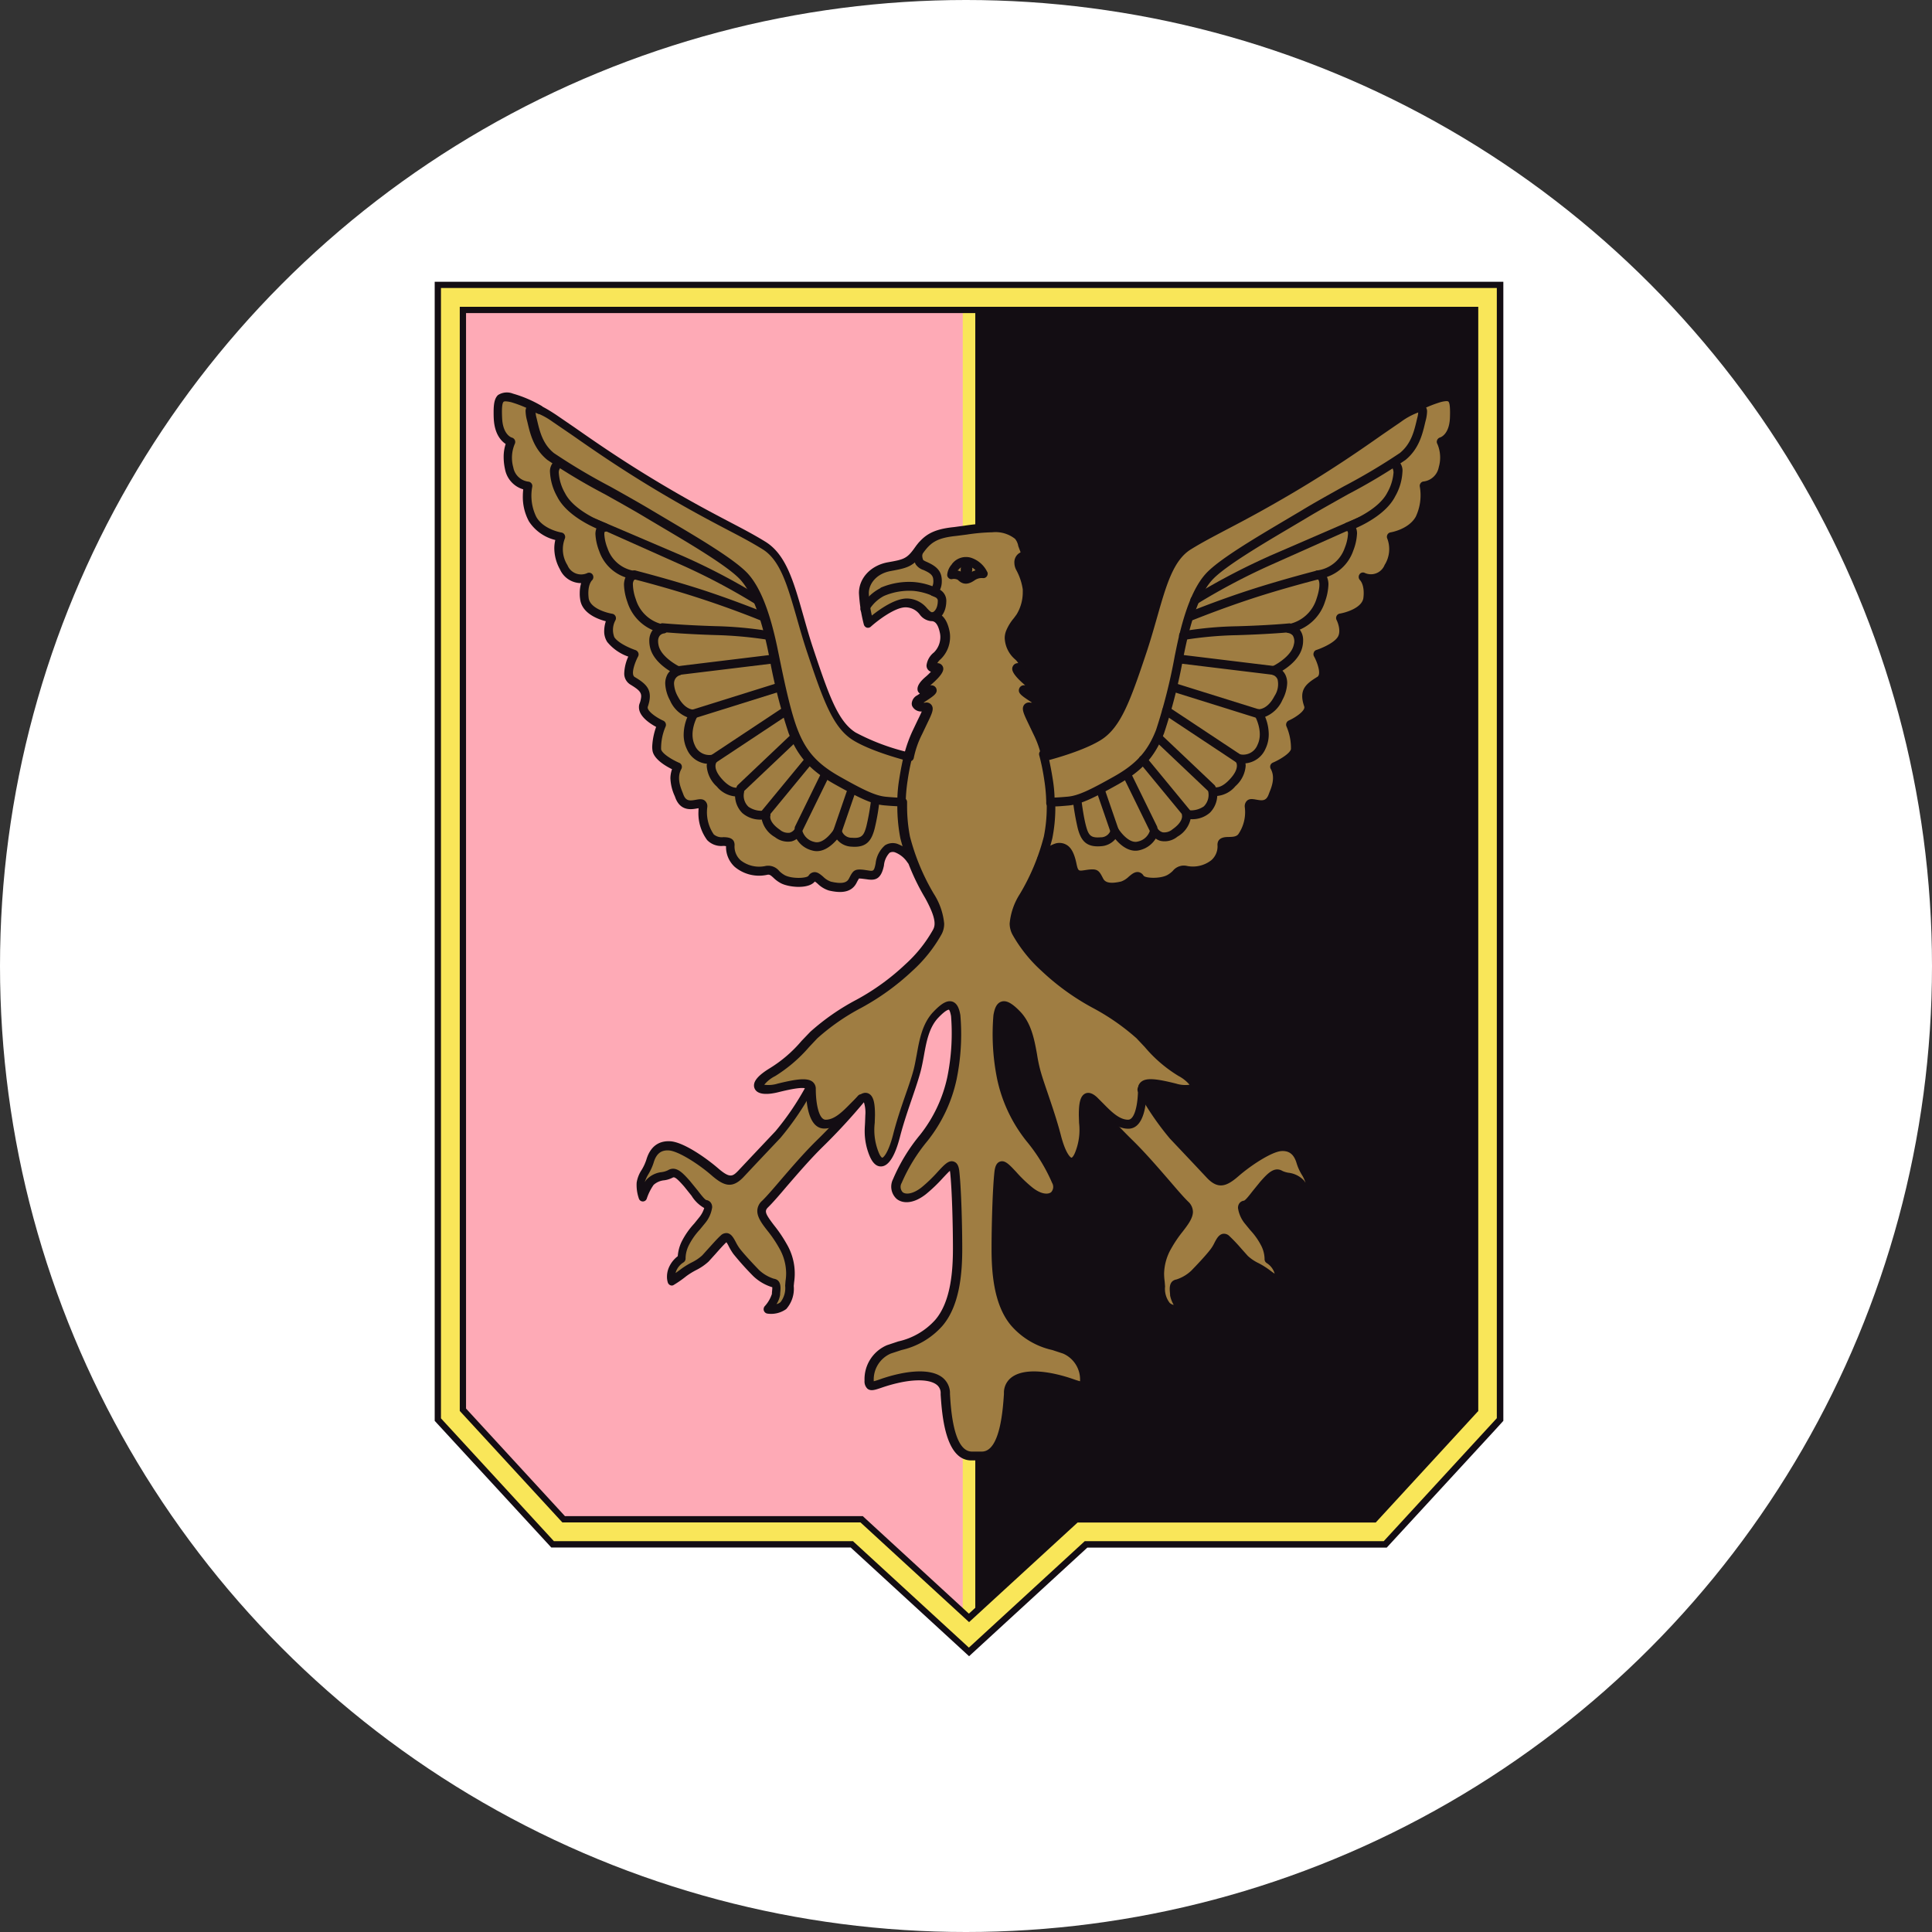 <svg xmlns="http://www.w3.org/2000/svg" xmlns:xlink="http://www.w3.org/1999/xlink" width="320" height="320" viewBox="0 0 320 320">
  <rect x="0" y="0" width="320" height="320" fill="#333333" stroke="none"/>
  <defs>
    <clipPath id="clip-path">
      <rect id="Rettangolo_25" data-name="Rettangolo 25" width="177" height="237" transform="translate(3531 475)" fill="#fabcbc" stroke="#707070" stroke-width="1" opacity="0.527"/>
    </clipPath>
  </defs>
  <g id="Raggruppa_28" data-name="Raggruppa 28" transform="translate(-3459 -433)">
    <circle id="Ellisse_1" data-name="Ellisse 1" cx="160" cy="160" r="160" transform="translate(3459 433)" fill="#fff"/>
    <g id="Gruppo_di_maschere_1" data-name="Gruppo di maschere 1" clip-path="url(#clip-path)">
      <g id="Livello_1" data-name="Livello 1" transform="translate(3531 479.667)">
        <g id="Raggruppa_32" data-name="Raggruppa 32">
          <path id="Tracciato_1" data-name="Tracciato 1" d="M88.5,4.672v216.64l17.775-16.321h49.358l16.695-18.149V4.672Z" fill="#130d13"/>
          <path id="Tracciato_2" data-name="Tracciato 2" d="M88.5,4.672v216.64L70.725,204.991H21.367L4.672,186.843V4.672Z" fill="#feaab6"/>
          <rect id="Rettangolo_26" data-name="Rettangolo 26" width="2.076" height="216.64" transform="translate(87.462 4.672)" fill="#f9e659"/>
          <path id="Tracciato_3" data-name="Tracciato 3" d="M172.328,4.672v182.17l-16.695,18.149H106.275L88.5,221.312,70.725,204.991H21.367L4.672,186.843V4.672H172.328M176.481.519H.519V188.462l1.1,1.184,16.695,18.149,1.225,1.35H69.106L85.7,224.385l2.8,2.575,2.8-2.575,16.591-15.241H157.46l1.225-1.35,16.695-18.149,1.1-1.184V.519h0Z" fill="#f9e659"/>
          <path id="Tracciato_4" data-name="Tracciato 4" d="M88.5,227.646l-19.6-18H19.311L0,188.67V0H177V188.67l-1.225,1.35-18.086,19.644H108.1l-19.6,18ZM19.768,208.6H69.292l.145.145,19.041,17.484L107.666,208.6H157.19l18.73-20.37V1.038H1.038V188.255l18.73,20.37ZM88.5,222,70.518,205.489H21.139L4.153,187.029V4.153H172.847v182.9l-.145.145-16.84,18.315H106.482L88.5,222.018ZM21.6,204.451H70.912l.145.145,17.422,16.01,17.588-16.134h49.317l16.4-17.837V5.191H5.191V186.635l16.4,17.837Z" fill="#130d13"/>
          <g id="Raggruppa_31" data-name="Raggruppa 31">
            <g id="Raggruppa_30" data-name="Raggruppa 30">
              <path id="Tracciato_5" data-name="Tracciato 5" d="M151.48,28.282c12.48-8.742,14.182-10.279,16.508-9.24,1.1.478.623.374.623,2.928a6.036,6.036,0,0,1-1.412,4.008,18.593,18.593,0,0,1,0,3.883c-.228,2.076-1.287,2.554-2.222,3.281l-.934.727s.457,3.53-.81,5.233c-1.287,1.7-4.548,2.928-4.548,2.928a5.9,5.9,0,0,1-.457,4.506,6.015,6.015,0,0,1-3.966,2.429s1.059.851.125,3.655a4.205,4.205,0,0,1-3.862,2.8,6.182,6.182,0,0,1-.228,3.156c-.581,1.7-3.738,3.032-3.738,3.032a7.264,7.264,0,0,1,.81,3.156c0,1.7-2.346,1.225-2.679,2.554-.353,1.329.353,2.076.125,3.405s-2.679,2.554-2.679,2.554a9.773,9.773,0,0,1,.581,3.655c-.125,1.827-3.156,3.156-3.156,3.156a18.934,18.934,0,0,1-.81,4.984c-.706,1.578-3.862,1.225-3.862,1.225a6.168,6.168,0,0,1-.706,4.859,3.482,3.482,0,0,1-3.509,1.7,4.736,4.736,0,0,1-1.993,3.779,5.77,5.77,0,0,1-4.9.6,3.581,3.581,0,0,1-3.385,2.076,8.97,8.97,0,0,1-4.091-.851,5.246,5.246,0,0,1-3.509,1.827c-1.993,0-3.281-2.3-3.281-2.3s-2.1.6-2.928,0c-.81-.6-1.163-4.631-2.45-4.734a3,3,0,0,0-2.928,1.827c-.706,1.225-2.1,3.883-3.156,5.96s-2.1,4.506-2.1,5.357,2.679,5.357,6.313,8.389a53.692,53.692,0,0,0,9.926,6.437,13.535,13.535,0,0,1,4.9,3.53,35.774,35.774,0,0,0,6.188,5.482c1.64.976,2.575,2.076,2.222,2.928s-1.412.374-3.862,0-3.738-.851-4.091-.249a4.516,4.516,0,0,0-.478,1.329,88.367,88.367,0,0,0,6.769,8.763c2.8,2.928,5.482,6.084,6.541,5.835s4.548-3.405,6.894-4.631,4.091-1.1,5.025-.374,1.412,2.18,1.993,3.655a10.85,10.85,0,0,1,.581,3.405s-1.287-2.076-2.575-2.554-2.928-1.1-3.281-.478c-.353.6-2.222,1.827-2.8,2.8a4.858,4.858,0,0,1-1.869,1.952c-.706.374-1.412.851-.228,2.3,1.163,1.454,2.222,2.554,2.928,3.655a7.85,7.85,0,0,1,1.163,2.8c0,.374,1.516,1.1,1.516,2.3s.125,1.827-1.287,1.225a14.578,14.578,0,0,1-4.091-3.156c-1.516-1.454-2.928-3.156-3.385-3.156s-1.516,2.18-2.8,3.53a24.111,24.111,0,0,1-3.966,3.53c-.934.478-1.516.374-1.516,1.578s1.744,2.679.706,2.679-3.032-.6-3.032-1.7-.81-4.132.934-7.662,4.215-6.209,3.738-6.811a57.111,57.111,0,0,0-7.372-8.638c-3.862-3.53-8.534-9.49-9.344-9.614s-1.287,1.329-1.163,2.554.228,6.935-.934,7.413-2.45-.478-3.032-3.032-3.385-10.569-3.966-13.871c-.581-3.281-2.8-8.638-4.319-8.638s-1.744,1.329-1.869,5.108a26.967,26.967,0,0,0,2.8,12.044c1.869,3.883,5.96,8.389,6.541,10.694s.706,4.008-.457,4.008-3.613-1.329-5.378-3.032c-1.744-1.7-2.1-2.3-2.8-1.827s-.706,5.586-.81,9.843c-.125,4.257.706,11.67,1.64,13.622s3.862,4.381,7.247,5.586c3.385,1.225,5.731,3.53,5.731,5.357s-.125,1.952-3.281.851-5.96-1.329-7.6-.374c-1.64.976-1.993.976-1.993,3.156s-.228,6.084-1.163,7.288a5.246,5.246,0,0,1-3.862,2.3c-1.516,0-3.738-.851-4.548-6.084s-.706-7.164-4.444-7.164-6.541,1.329-7.7,1.454-1.412-2.3-.125-4.008,3.966-2.928,6.084-3.405c2.1-.478,6.084-2.429,7.019-8.867s.353-17.754.228-18.855-.353-1.952-1.993-.249-5.96,5.461-7.372,3.883-.353-4.008,2.8-8.015,6.541-10.569,6.666-16.9c.125-6.313-.706-7.911-2.575-5.586-1.869,2.3-2.679,5.108-4.091,10.341s-3.509,12.272-4.215,13.248-2.346,2.429-2.928-.727.125-6.811-.581-8.015c-.706-1.225-1.163-.125-2.679,1.827s-8.534,8.763-11.919,12.044-3.281,4.257-2.575,5.71,3.281,4.132,3.862,6.209a11.023,11.023,0,0,1,.228,5.835c-.478,1.827-1.163,3.032-2.346,3.032s-.706-.125-.228-1.454.706-3.032-.706-3.405-3.509-2.679-5.025-4.859l-1.516-2.18a5.516,5.516,0,0,0-2.679,1.952c-1.059,1.454-3.281,2.076-4.8,3.53s-2.45.727-1.64-.727,1.059-2.554,1.744-4.008a31.485,31.485,0,0,1,3.032-4.257c.81-1.1.81-1.454.81-1.454s-1.412-1.578-2.928-3.281-2.222-2.8-3.613-2.554a6.28,6.28,0,0,0-3.613,2.3c-.706.976-1.744.478-1.163-1.1s2.222-5.108,3.509-5.461c1.287-.374,3.613.249,5.835,1.827s4.672,3.53,5.731,3.405,2.222-1.454,6.313-5.586a39.709,39.709,0,0,0,6.416-8.638s.353-1.952-3.509-1.329c-3.862.6-4.8.976-4.8.249s1.993-2.8,4.548-4.506c2.575-1.7,5.96-5.71,9.24-7.413a51.367,51.367,0,0,0,11.441-8.389c3.738-3.655,4.215-4.381,4.319-6.686.125-2.3-1.516-4.381-2.575-6.935s-3.385-6.084-5.254-5.233-1.287,1.952-1.64,2.928a1.888,1.888,0,0,1-2.1,1.329c-.934-.125-1.744-.976-2.346.478a2.857,2.857,0,0,1-3.738,1.454c-1.287-.6-1.993-2.076-2.928-1.454-.934.6-3.385,1.225-5.025,0a7.6,7.6,0,0,0-4.548-1.225,3.6,3.6,0,0,1-3.509-2.18c-.706-1.952-1.412-2.679-2.45-2.679s-2.575-1.578-2.575-4.008-.125-2.429-1.287-2.429-2.575.125-3.032-1.7a8.284,8.284,0,0,1-.353-3.53c.125-.976-.581-.727-1.869-1.952s-1.059-3.779-.706-4.631-.581-1.7-1.412-2.3A3.143,3.143,0,0,1,34.657,69c.353-1.225.353-1.827-.934-2.554s-1.869-1.827-1.287-3.032c.581-1.225.228-1.952-.934-2.554s-2.928-1.329-2.8-2.8c.125-1.454.934-2.3-.81-2.928-1.744-.6-3.509-2.3-3.032-4.132l.478-1.827s-2.575.478-3.509-1.225a11.2,11.2,0,0,1-1.059-5.108c.125-.6-1.412-1.1-2.575-1.827s-2.928-2.076-2.928-4.132a19.771,19.771,0,0,0-.228-3.281s-2.928-1.225-2.928-3.281.125-3.655.125-3.655a6.628,6.628,0,0,1-1.516-4.381c0-2.8,0-4.506,3.966-2.554S34.428,33.1,44.354,38.083s10.756,6.209,11.566,7.06,2.45,3.489,4.548,10.819c1.64,5.71,4.672,15.075,6.769,17.5s2.8,2.429,6.416,3.655A32.15,32.15,0,0,0,78.1,78.45a12.579,12.579,0,0,1,1.64-4.381c1.412-2.429,1.744-3.53.934-3.655a.88.88,0,0,1-.125-1.7c.934-.478,0-1.7,1.059-2.554a2.157,2.157,0,0,0,.81-2.18,3.092,3.092,0,0,1,.934-2.8,3.607,3.607,0,0,0,.706-4.008,5.463,5.463,0,0,0-.81-1.578s-.706.249-2.222-.851-3.509-2.076-4.9-1.1c-1.412.976-4.444,2.679-4.444,2.679a10.456,10.456,0,0,1-.581-4.506,4.92,4.92,0,0,1,3.738-4.631,9.47,9.47,0,0,0,5.254-3.032c1.744-1.952,5.025-3.156,9.116-3.281s6.769-.125,7.475,1.578.706,2.18.353,2.8c-.353.6-1.412,0-.478,2.076a8.357,8.357,0,0,1,.81,5.835c-.457,2.3-1.64,3.281-1.869,4.008s-1.163,1.952-.478,3.156c.706,1.225,2.222,2.554,1.744,3.156s-.934.727.353,1.827,1.516,1.827,1.059,2.429c-.478.6.353.6.934,1.225a.853.853,0,0,1-.706,1.454c-.831,0-.353,1.1.706,3.655s1.64,4.506,1.64,4.506a37.732,37.732,0,0,0,8.306-2.928c2.928-1.7,4.9-3.655,8.057-14.224s3.509-14.6,8.057-17.754,22.405-12.646,26.205-15.324Z" fill="#9f7d42"/>
              <g id="Raggruppa_29" data-name="Raggruppa 29">
                <path id="Tracciato_6" data-name="Tracciato 6" d="M85.655,46.8a2.974,2.974,0,0,0-.768,1.744.67.67,0,0,0,.249.54.616.616,0,0,0,.561.166,1.4,1.4,0,0,1,.955.125c.789.81,1.661.851,2.762.083a2.041,2.041,0,0,1,1.37-.374.7.7,0,0,0,.664-.291.783.783,0,0,0,.145-.436.541.541,0,0,0-.083-.311,4.569,4.569,0,0,0-2.658-2.326,2.91,2.91,0,0,0-3.2,1.059Zm1.1.914a1.538,1.538,0,0,1,1.786-.561h0a2.157,2.157,0,0,1,1.038.644,3.731,3.731,0,0,0-.976.457c-.644.436-.748.332-.976.083a1.9,1.9,0,0,0-1-.5.879.879,0,0,1,.1-.145Z" fill="#130d13"/>
                <path id="Tracciato_7" data-name="Tracciato 7" d="M80.319,43.108a3.178,3.178,0,0,0-.664,3.675,2.43,2.43,0,0,0,1.287.955c.893.395,1.516.748,1.62,1.433.166,1.142-.332,1.557-.353,1.578a.755.755,0,0,0-.249.748.718.718,0,0,0,.519.561s.851.228.851.748c0,1.537-.768,1.91-.81,1.91a.751.751,0,0,0-.374.955.683.683,0,0,0,.893.415c.062-.021,1.7-.685,1.7-3.281A2.112,2.112,0,0,0,83.7,51.019a3.4,3.4,0,0,0,.291-1.412,3.463,3.463,0,0,0-.042-.644c-.208-1.537-1.557-2.139-2.429-2.554a3.1,3.1,0,0,1-.6-.311,1.827,1.827,0,0,1-.166-.685,1.771,1.771,0,0,1,.519-1.2.791.791,0,0,0,.228-.54.693.693,0,0,0-.187-.478.672.672,0,0,0-.976-.062Z" fill="#130d13"/>
                <path id="Tracciato_8" data-name="Tracciato 8" d="M73.861,50.729a7.674,7.674,0,0,0-3.26,3.156.736.736,0,0,0,.291.976.707.707,0,0,0,.955-.311,6.276,6.276,0,0,1,2.575-2.513,10.663,10.663,0,0,1,4.9-.831,10.117,10.117,0,0,1,3.426.955.706.706,0,0,0,.934-.353.766.766,0,0,0-.332-.976,11.127,11.127,0,0,0-4.028-1.1,12,12,0,0,0-5.482.955Z" fill="#130d13"/>
                <path id="Tracciato_9" data-name="Tracciato 9" d="M10.528,18.73c-.6.519-.768,1.454-.768,2.824,0,.332,0,.706.021,1.1.125,2.575,1.225,3.717,1.973,4.215a6.857,6.857,0,0,0-.332,2.18,9.344,9.344,0,0,0,.228,2.014,4.3,4.3,0,0,0,3.011,3.322c-.021.291-.062.644-.062,1.08A8.487,8.487,0,0,0,15.615,39.7a7.242,7.242,0,0,0,4.361,3.073,6.018,6.018,0,0,0-.166,1.37,7.261,7.261,0,0,0,.934,3.489,3.833,3.833,0,0,0,3.509,2.284,5.88,5.88,0,0,0-.228,1.64,5.584,5.584,0,0,0,.062,1c.27,2.326,2.866,3.322,4.257,3.675a5.388,5.388,0,0,0-.27,1.62,3.22,3.22,0,0,0,.5,1.807,7.813,7.813,0,0,0,3.489,2.429,7.246,7.246,0,0,0-.664,2.658,2.116,2.116,0,0,0,.976,1.952c1.287.789,1.827,1.2,1.827,1.973a4,4,0,0,1-.27,1.2,1.638,1.638,0,0,0-.1.623c0,1.516,1.848,2.7,2.845,3.239A11.061,11.061,0,0,0,36.027,77a4.186,4.186,0,0,0,.062.748c.291,1.37,2.16,2.471,3.219,2.99a4.717,4.717,0,0,0-.27,1.474,7.755,7.755,0,0,0,.727,2.99l.1.27c.851,2.263,2.7,1.931,3.592,1.765a1.042,1.042,0,0,0,.249-.042c0,.187-.021.374-.021.581a7.391,7.391,0,0,0,1.454,4.714,3.244,3.244,0,0,0,2.616.955,1.941,1.941,0,0,1,.5.042A4.473,4.473,0,0,0,49.69,96.91a6.271,6.271,0,0,0,5.337,1.329c.415-.1.581.021,1.08.478a5.233,5.233,0,0,0,1.246.914c1.329.685,4.568,1,5.607-.291a3.751,3.751,0,0,1,.478.374,4.639,4.639,0,0,0,1.869,1.121c1.474.332,3.53.581,4.506-1.163l.228-.436.228-.395A5.69,5.69,0,0,1,71,98.9l.5.062c1.329.208,2.409.166,2.907-2.263a3.506,3.506,0,0,1,.934-2.118,1.1,1.1,0,0,1,.872-.083,4.355,4.355,0,0,1,2.076,1.661.666.666,0,0,0,.976.166.748.748,0,0,0,.166-1.017,5.774,5.774,0,0,0-2.907-2.243,2.431,2.431,0,0,0-1.931.27A4.619,4.619,0,0,0,73.03,96.37c-.27,1.287-.353,1.287-1.329,1.121l-.561-.083c-1.412-.166-1.786,0-2.346,1.1l-.208.395c-.27.478-.831.955-2.969.457a3.372,3.372,0,0,1-1.267-.81c-.519-.436-1-.851-1.6-.748a1.229,1.229,0,0,0-.831.581c-.291.436-2.72.54-3.925-.083a4.089,4.089,0,0,1-.934-.706,2.34,2.34,0,0,0-2.346-.81,4.952,4.952,0,0,1-4.008-.934A3.05,3.05,0,0,1,49.67,93.3c0-1.267-1.2-1.287-1.848-1.308a2.077,2.077,0,0,1-1.6-.457,6.49,6.49,0,0,1-1.08-4.464,1.2,1.2,0,0,0-.332-1.059c-.415-.415-1-.311-1.557-.208-1.017.187-1.64.228-2.056-.851l-.125-.332c-.353-.872-1.017-2.492-.228-3.9a.761.761,0,0,0,.062-.6.688.688,0,0,0-.395-.436c-1.121-.478-2.845-1.5-3.011-2.243a9.017,9.017,0,0,1,.748-3.779.751.751,0,0,0-.374-.955c-1.2-.54-2.8-1.661-2.575-2.326.955-2.782-.249-3.758-2.18-4.921-.685-.415.042-2.409.561-3.385a.727.727,0,0,0,.042-.623.815.815,0,0,0-.436-.436c-.768-.249-2.866-1.121-3.53-2.139a3.334,3.334,0,0,1,.187-2.824.748.748,0,0,0,0-.664.721.721,0,0,0-.519-.395c-1.017-.166-3.717-.934-3.925-2.616-.249-2.118.519-2.907.561-2.928a.755.755,0,0,0,.1-.934.7.7,0,0,0-.872-.27,2.438,2.438,0,0,1-3.3-1.308,4.928,4.928,0,0,1-.457-4.34.748.748,0,0,0,0-.664.721.721,0,0,0-.519-.395c-.021,0-2.969-.478-4.174-2.575a7.955,7.955,0,0,1-.685-4.984.721.721,0,0,0-.125-.581.736.736,0,0,0-.519-.291,2.893,2.893,0,0,1-2.492-2.367,5.862,5.862,0,0,1,.228-3.842.774.774,0,0,0,.042-.644.764.764,0,0,0-.478-.436c-.062,0-1.516-.457-1.64-3.219-.083-1.6,0-2.533.249-2.72.083-.083.374-.125,1.225.062a20.078,20.078,0,0,1,4.34,1.869.71.71,0,0,0,.955-.27.76.76,0,0,0-.27-1,20.551,20.551,0,0,0-4.714-2.014,2.7,2.7,0,0,0-2.45.228Z" fill="#130d13"/>
                <path id="Tracciato_10" data-name="Tracciato 10" d="M19.914,29.632A2.269,2.269,0,0,0,19.1,31.6a9.243,9.243,0,0,0,1.184,3.987c1.35,2.7,4.755,4.506,6.5,5.274a2.737,2.737,0,0,0-.166.893,8.951,8.951,0,0,0,.623,2.845A6.986,6.986,0,0,0,31.6,48.964a3.137,3.137,0,0,0-.249,1.225,9.452,9.452,0,0,0,.561,2.845,7.508,7.508,0,0,0,4.215,4.672.3.3,0,0,0-.062.042,2.847,2.847,0,0,0-.519,1.744,4.409,4.409,0,0,0,.083.872c.353,1.973,2.139,3.385,3.343,4.132a2.216,2.216,0,0,0-.54.789,3.134,3.134,0,0,0-.249,1.267,6.406,6.406,0,0,0,.789,2.783,5.2,5.2,0,0,0,2.866,2.8,7.666,7.666,0,0,0-.6,2.886,5.466,5.466,0,0,0,.54,2.409A4.01,4.01,0,0,0,45.1,79.841c0,.083-.042.145-.042.228v.166a5.045,5.045,0,0,0,1.682,3.385,4.433,4.433,0,0,0,3.011,1.62A4.118,4.118,0,0,0,50.957,88a4.514,4.514,0,0,0,3.219,1.08,4.517,4.517,0,0,0,2.18,2.907,3.473,3.473,0,0,0,2.741.706,2.679,2.679,0,0,0,.851-.395,4.152,4.152,0,0,0,2.533,1.89c1.786.54,3.3-.831,4.153-1.807a3.251,3.251,0,0,0,2.388,1.184c2.513.208,3.322-1,3.841-2.969a35.5,35.5,0,0,0,.789-4.485.726.726,0,0,0-.6-.81.717.717,0,0,0-.789.623,38.5,38.5,0,0,1-.768,4.278c-.415,1.557-.789,2.014-2.388,1.89a1.708,1.708,0,0,1-1.7-1.2.709.709,0,0,0-.561-.561.7.7,0,0,0-.706.332c0,.021-1.64,2.6-3.26,2.118a2.637,2.637,0,0,1-1.993-1.869.709.709,0,0,0-.561-.561.732.732,0,0,0-.727.332,1.466,1.466,0,0,1-.81.581,2.1,2.1,0,0,1-1.62-.5c-1.807-1.246-1.6-2.222-1.578-2.263a.758.758,0,0,0-.166-.685.628.628,0,0,0-.6-.249,3.819,3.819,0,0,1-2.845-.6,2.537,2.537,0,0,1-.748-2.367A.774.774,0,0,0,51,83.849a.663.663,0,0,0-.748-.1c-.042,0-.955.415-2.471-1.163-1.91-1.993-1.121-2.99-1.08-3.032a.751.751,0,0,0,.083-.872.71.71,0,0,0-.748-.353,2.592,2.592,0,0,1-2.949-1.557c-1.059-2.2.415-4.776.436-4.8a.794.794,0,0,0,0-.748.677.677,0,0,0-.644-.353c-.062,0-1.454.042-2.616-2.2a4.79,4.79,0,0,1-.623-2.1,1.548,1.548,0,0,1,.125-.644,1.349,1.349,0,0,1,.831-.748.711.711,0,0,0,.519-.644v-.062a.717.717,0,0,0-.415-.664c-.893-.415-3.322-1.869-3.634-3.675a3.123,3.123,0,0,1-.062-.6,1.477,1.477,0,0,1,.228-.851A1.09,1.09,0,0,1,38,58.246a.721.721,0,0,0,.623-.727h0a.7.7,0,0,0-.6-.727,6.026,6.026,0,0,1-4.714-4.215,7.692,7.692,0,0,1-.478-2.346,1.312,1.312,0,0,1,.145-.748c.083-.125.166-.145.187-.145a.692.692,0,0,0,.664-.706h0a.739.739,0,0,0-.644-.727,5.6,5.6,0,0,1-4.548-3.738,7.419,7.419,0,0,1-.54-2.326c0-.332.062-.415.083-.436a.664.664,0,0,0,.644-.561v-.166a.718.718,0,0,0-.478-.685c-.062,0-5.212-1.89-6.769-5a7.677,7.677,0,0,1-1.017-3.3,1.179,1.179,0,0,1,.208-.81.728.728,0,0,0,.291-.581.749.749,0,0,0-.125-.415.681.681,0,0,0-.976-.187Zm8.244,10.258h0Zm-.145,1.454h0ZM42.942,72.3h0Zm3.385,7.434s-.125.021-.166.021A.4.4,0,0,0,46.326,79.737Z" fill="#130d13"/>
                <path id="Tracciato_11" data-name="Tracciato 11" d="M68.4,83.973l-2.346,6.811a.758.758,0,0,0,.415.934.68.68,0,0,0,.893-.436l2.346-6.811a.758.758,0,0,0-.415-.934A.68.68,0,0,0,68.4,83.973Z" fill="#130d13"/>
                <path id="Tracciato_12" data-name="Tracciato 12" d="M64.06,81.295,59.7,90.2a.744.744,0,0,0,.311.976.673.673,0,0,0,.934-.311l4.361-8.908a.744.744,0,0,0-.311-.976A.673.673,0,0,0,64.06,81.295Z" fill="#130d13"/>
                <path id="Tracciato_13" data-name="Tracciato 13" d="M61.506,78.72,54.03,87.794a.769.769,0,0,0,.083,1.038.683.683,0,0,0,1-.083l7.475-9.074a.769.769,0,0,0-.083-1.038A.683.683,0,0,0,61.506,78.72Z" fill="#130d13"/>
                <path id="Tracciato_14" data-name="Tracciato 14" d="M58.931,75.086,50.21,83.35a.746.746,0,0,0-.042,1.038.7.7,0,0,0,1,.042l8.721-8.264a.746.746,0,0,0,.042-1.038.7.7,0,0,0-1-.042Z" fill="#130d13"/>
                <path id="Tracciato_15" data-name="Tracciato 15" d="M27.327,40.076a.67.67,0,0,1-.914.374L40.6,46.783a104.262,104.262,0,0,1,12.521,6.6.669.669,0,0,0,.955-.249.728.728,0,0,0-.228-1,104.86,104.86,0,0,0-12.708-6.686L26.06,39c.353.166,1.412.727,1.267,1.1Z" fill="#130d13"/>
                <path id="Tracciato_16" data-name="Tracciato 16" d="M32.393,48.382a.725.725,0,0,0,.519.872c.062,0,5.814,1.474,11.172,3.239,5.357,1.744,9.718,3.53,9.76,3.551a.706.706,0,0,0,.914-.415.761.761,0,0,0-.395-.955c-.042,0-4.444-1.807-9.863-3.592-5.42-1.765-11.213-3.239-11.255-3.26a.7.7,0,0,0-.851.54Z" fill="#130d13"/>
                <path id="Tracciato_17" data-name="Tracciato 17" d="M37.045,57.228a.721.721,0,0,0,.623.789c.042,0,3.364.332,8.763.5a67.161,67.161,0,0,1,8.784.789.7.7,0,0,0,.81-.581.747.747,0,0,0-.561-.851,64.177,64.177,0,0,0-8.991-.831c-5.357-.166-8.638-.478-8.68-.478a.7.7,0,0,0-.768.664Z" fill="#130d13"/>
                <path id="Tracciato_18" data-name="Tracciato 18" d="M57.768,70.476l-12,7.953a.748.748,0,0,0-.208,1.017.708.708,0,0,0,.976.228l12-7.953a.728.728,0,0,0,.208-1,.708.708,0,0,0-.976-.228Z" fill="#130d13"/>
                <path id="Tracciato_19" data-name="Tracciato 19" d="M56.709,66.489,42.693,70.871a.749.749,0,0,0-.478.914.7.7,0,0,0,.872.5L57.1,67.9a.749.749,0,0,0,.478-.914A.7.7,0,0,0,56.709,66.489Z" fill="#130d13"/>
                <path id="Tracciato_20" data-name="Tracciato 20" d="M55.878,61.776,39.827,63.727a.726.726,0,0,0-.623.81.714.714,0,0,0,.768.644l16.051-1.952a.726.726,0,0,0,.623-.81A.714.714,0,0,0,55.878,61.776Z" fill="#130d13"/>
                <path id="Tracciato_21" data-name="Tracciato 21" d="M159.288,21.99l-3.156,2.16c-3.385,2.367-8.036,5.607-14.577,9.49-5.025,2.969-8.41,4.755-11.13,6.167-2.222,1.163-3.966,2.076-5.856,3.239-3.385,2.1-4.651,6.5-6.229,12.064-.519,1.827-1.059,3.7-1.7,5.669C114,68.67,112.5,72.864,109.618,74.65a35.55,35.55,0,0,1-8.161,3.135,22.5,22.5,0,0,0-1.287-3.468l-.831-1.744c-.249-.5-.5-1.038-.664-1.433a1.687,1.687,0,0,0,1.62-.914,1.375,1.375,0,0,0,.062-.374,1.685,1.685,0,0,0-.914-1.37s-.353-.228-.436-.291a.745.745,0,0,0,.311-.353.93.93,0,0,0,.083-.415c0-.561-.436-1.225-1.308-1.973-.374-.332-.685-.623-.914-.872a1.078,1.078,0,0,0,.644-.6,1.117,1.117,0,0,0,.083-.457,3.3,3.3,0,0,0-1.225-2.139A3.5,3.5,0,0,1,95.5,59.035a1.993,1.993,0,0,1,.125-.685h0a6.371,6.371,0,0,1,1.059-1.7l.581-.81a8.153,8.153,0,0,0,1.225-4.34c0-.208,0-.415-.021-.644a11.474,11.474,0,0,0-1.246-3.821,1.05,1.05,0,0,1-.125-.519.4.4,0,0,1,.1-.311,1.618,1.618,0,0,0,.976-1.329,1.8,1.8,0,0,0-.228-.831l-.249-.727a3.639,3.639,0,0,0-1.059-1.952,6.633,6.633,0,0,0-4.631-1.35,32.859,32.859,0,0,0-4.319.395l-1.7.228c-3.7.374-5.067,1.433-6.562,3.53-1.246,1.744-1.848,1.848-4.381,2.3-2.824.519-4.776,2.616-4.776,5.087a26.114,26.114,0,0,0,.81,5.212.751.751,0,0,0,.478.519.708.708,0,0,0,.664-.145c.976-.893,3.945-3.219,5.773-3.219a2.97,2.97,0,0,1,2.367,1.225,2.653,2.653,0,0,0,1.827,1.059c.353,0,1.1,0,1.5,2.014a3.169,3.169,0,0,1,.062.623A3.578,3.578,0,0,1,82.686,61.4a3.217,3.217,0,0,0-1.225,2.139,1.183,1.183,0,0,0,.083.457,1.078,1.078,0,0,0,.644.6,9.64,9.64,0,0,1-.914.872c-.872.748-1.308,1.412-1.308,1.973a.93.93,0,0,0,.083.415,1.009,1.009,0,0,0,.311.353c-.083.062-.436.291-.436.291a1.66,1.66,0,0,0-.914,1.37,1.375,1.375,0,0,0,.062.374,1.637,1.637,0,0,0,1.6.934c-.166.395-.415.914-.664,1.412l-.831,1.744a22.5,22.5,0,0,0-1.287,3.468,36.541,36.541,0,0,1-8.161-3.135c-2.886-1.807-4.4-6-7.019-13.871-.664-1.973-1.184-3.862-1.7-5.669-1.578-5.565-2.845-9.967-6.229-12.064-1.89-1.163-3.634-2.076-5.856-3.239-2.72-1.433-6.126-3.2-11.13-6.167-6.541-3.883-11.192-7.122-14.577-9.49l-3.156-2.16c-2.658-1.744-3.8-2.139-4.527-1.6a1.3,1.3,0,0,0-.478,1.142,6.673,6.673,0,0,0,.228,1.412l.083.332c.457,1.952,1.038,4.381,3.281,6.209a97.8,97.8,0,0,0,9.531,5.69c2.492,1.391,5.046,2.824,6.894,3.945l2.866,1.7c4.527,2.679,10.735,6.354,12.708,8.534,1.807,1.993,3.322,5.876,4.506,11.483l.291,1.412a89.939,89.939,0,0,0,3.177,12.5c1.537,3.925,3.613,6.209,7.641,8.472,4.049,2.263,6.209,3.322,8.223,3.489.955.083,1.661.125,2.139.145v.145a27.846,27.846,0,0,0,.5,5.15,37.494,37.494,0,0,0,4.132,9.946c1.184,2.16,1.537,3.385,1.537,4.174a2.041,2.041,0,0,1-.291,1.1,22.54,22.54,0,0,1-4.527,5.648,38.413,38.413,0,0,1-8.1,5.876,38.055,38.055,0,0,0-7.662,5.316l-1.454,1.516a21.873,21.873,0,0,1-5.3,4.548c-1.723,1.059-2.575,1.973-2.575,2.824a1.184,1.184,0,0,0,.083.457c.5,1.308,2.7.976,3.945.664,3.405-.851,4.381-.768,4.589-.561,0,1.993.291,6.582,3.032,6.582,2.056,0,3.675-1.661,5.108-3.115l.976-.955a1.179,1.179,0,0,1,.457-.332,5.69,5.69,0,0,1,.249,2.222l-.042,1.163c-.021.457-.062.914-.062,1.412a10.638,10.638,0,0,0,.768,4.028c.519,1.287,1.184,1.91,2.014,1.848,1.2-.083,2.243-1.723,3.052-4.859.6-2.326,1.37-4.548,2.035-6.5.54-1.578,1.038-3.052,1.391-4.361.208-.81.374-1.661.54-2.575.415-2.326.851-4.734,2.409-6.354,1.308-1.37,1.723-1.308,1.744-1.308,0,0,.187.125.353,1.08a36.369,36.369,0,0,1-.623,10.092,23.247,23.247,0,0,1-4.527,9.573,29.672,29.672,0,0,0-4.464,7.33,2.736,2.736,0,0,0,.6,3.26c.914.748,2.658.934,4.838-.768a25.533,25.533,0,0,0,2.824-2.7c.395-.415.851-.914,1.163-1.184a1.936,1.936,0,0,0,.042.291c.291,2.72.457,8.514.457,12.563,0,3.613-.311,8.784-2.928,11.836a11.58,11.58,0,0,1-6.126,3.572l-1.869.623a6.114,6.114,0,0,0-3.717,5.876,1.651,1.651,0,0,0,.5,1.35c.561.415,1.225.187,2.326-.187a25.315,25.315,0,0,1,3.447-.934c2.637-.5,4.693-.332,5.69.457a1.706,1.706,0,0,1,.644,1.308v.353c.208,2.969.685,10.86,5.067,10.86h1.661c4.381,0,4.859-7.891,5.046-10.86v-.353a1.814,1.814,0,0,1,.685-1.308c.976-.789,3.052-.955,5.69-.457a27.164,27.164,0,0,1,3.447.934c1.1.374,1.786.6,2.326.187a1.651,1.651,0,0,0,.5-1.35,6.114,6.114,0,0,0-3.717-5.876l-1.869-.623a11.446,11.446,0,0,1-6.126-3.572c-2.637-3.052-2.928-8.2-2.928-11.836,0-4.049.166-9.843.457-12.563a1.082,1.082,0,0,1,.042-.291,12.714,12.714,0,0,1,1.163,1.184,23.813,23.813,0,0,0,2.824,2.7c2.18,1.7,3.925,1.5,4.838.768a2.461,2.461,0,0,0,.872-1.931,3.356,3.356,0,0,0-.27-1.308,30.714,30.714,0,0,0-4.464-7.33,23.246,23.246,0,0,1-4.527-9.573,41.945,41.945,0,0,1-.748-7.787,12.864,12.864,0,0,1,.145-2.3c.166-.955.353-1.08.353-1.08s.415-.042,1.723,1.308c1.557,1.62,1.993,4.028,2.409,6.354.166.914.311,1.765.54,2.575.353,1.308.851,2.8,1.391,4.361.664,1.952,1.433,4.174,2.035,6.5.81,3.156,1.848,4.776,3.052,4.859.831.062,1.5-.561,2.014-1.848a10.638,10.638,0,0,0,.768-4.028c0-.5-.021-.955-.062-1.412l-.042-1.163a5.162,5.162,0,0,1,.249-2.222,2.634,2.634,0,0,1,.457.332l.976.955c1.433,1.454,3.052,3.115,5.108,3.115,2.741,0,3.032-4.589,3.032-6.562.208-.228,1.184-.291,4.589.54,1.267.311,3.447.644,3.945-.664a1.117,1.117,0,0,0,.083-.457c0-.831-.851-1.765-2.575-2.824a21.825,21.825,0,0,1-5.3-4.548l-1.454-1.516a37.476,37.476,0,0,0-7.662-5.316,40.307,40.307,0,0,1-8.1-5.876,22.539,22.539,0,0,1-4.527-5.648,2.178,2.178,0,0,1-.291-1.1c0-.789.353-2.035,1.537-4.174a37.212,37.212,0,0,0,4.132-9.946,26,26,0,0,0,.5-5.15V86.9c.478,0,1.184-.062,2.139-.145,2.014-.166,4.174-1.225,8.223-3.489,4.028-2.263,6.1-4.548,7.641-8.472a89.94,89.94,0,0,0,3.177-12.5l.291-1.412c1.184-5.627,2.679-9.49,4.506-11.483,1.973-2.18,8.181-5.856,12.708-8.534l2.866-1.7c1.848-1.121,4.423-2.554,6.894-3.945a97.8,97.8,0,0,0,9.531-5.69c2.243-1.827,2.824-4.257,3.281-6.209l.083-.332a6.465,6.465,0,0,0,.228-1.412,1.358,1.358,0,0,0-.478-1.142c-.727-.561-1.869-.145-4.527,1.6ZM101.084,79.4c.249-.062,6.063-1.516,9.24-3.489,3.3-2.056,4.88-6.437,7.621-14.66.664-2.014,1.2-3.9,1.723-5.731,1.5-5.254,2.679-9.427,5.607-11.213,1.848-1.142,3.572-2.035,5.773-3.2,2.741-1.433,6.146-3.219,11.213-6.209,6.582-3.9,11.441-7.288,14.66-9.552l3.115-2.139a11.673,11.673,0,0,1,2.866-1.557,4.314,4.314,0,0,1-.166.934l-.083.353c-.436,1.827-.914,3.883-2.782,5.42a100.055,100.055,0,0,1-9.323,5.544c-2.492,1.391-5.067,2.824-6.935,3.966l-2.866,1.7c-4.859,2.886-10.922,6.458-13.04,8.8-2.014,2.222-3.592,6.209-4.838,12.189l-.291,1.412a91.779,91.779,0,0,1-3.094,12.251c-1.391,3.572-3.3,5.669-7,7.745-3.883,2.18-5.9,3.177-7.662,3.322-1.807.166-2.741.166-2.741.166a.708.708,0,0,0-.706.727V87a24.638,24.638,0,0,1-.478,4.88,36.1,36.1,0,0,1-3.966,9.51,10.872,10.872,0,0,0-1.7,4.9,3.907,3.907,0,0,0,.457,1.827,23.934,23.934,0,0,0,4.817,6.022,39.971,39.971,0,0,0,8.431,6.1,37.177,37.177,0,0,1,7.309,5.067l1.37,1.454a22.634,22.634,0,0,0,5.607,4.8A6.092,6.092,0,0,1,125.025,133a5.1,5.1,0,0,1-2.222-.187c-3.073-.768-4.9-1.038-5.793-.291a1.431,1.431,0,0,0-.519,1.163c0,2.45-.519,5.108-1.64,5.108-1.474,0-2.824-1.37-4.132-2.7l-1-1c-.727-.685-1.391-.893-1.952-.644-.893.415-1.08,1.744-1.08,3.613l.042,1.267a9.963,9.963,0,0,1-.623,4.8c-.311.81-.581.955-.623.955-.166,0-1-.685-1.786-3.779-.623-2.388-1.391-4.631-2.056-6.6-.519-1.537-1.038-2.99-1.37-4.257a24.259,24.259,0,0,1-.5-2.45c-.436-2.429-.934-5.17-2.782-7.1-1.37-1.433-2.326-1.931-3.135-1.661-.872.291-1.142,1.287-1.308,2.222a37.246,37.246,0,0,0,.623,10.652,24.67,24.67,0,0,0,4.838,10.216,28.673,28.673,0,0,1,4.257,6.935,1.29,1.29,0,0,1-.166,1.537c-.519.415-1.682.353-3.115-.789a22.535,22.535,0,0,1-2.658-2.554c-1.163-1.246-1.869-2.014-2.7-1.723-.664.228-.831,1.017-.914,1.682-.332,3.052-.478,9.282-.478,12.729,0,3.862.332,9.386,3.3,12.812a12.694,12.694,0,0,0,6.769,3.987l1.765.581a4.685,4.685,0,0,1,2.824,4.506v.083c-.249-.062-.644-.187-1-.311a25.677,25.677,0,0,0-3.613-1c-3.115-.6-5.461-.353-6.811.727a3.173,3.173,0,0,0-1.184,2.367v.353c-.166,2.346-.6,9.51-3.655,9.51H88.978c-3.073,0-3.489-7.143-3.634-9.51v-.353a3.339,3.339,0,0,0-1.2-2.367c-1.329-1.08-3.7-1.329-6.811-.727a25.673,25.673,0,0,0-3.613,1c-.353.125-.748.249-1,.311v-.083a4.685,4.685,0,0,1,2.824-4.506l1.765-.581a12.83,12.83,0,0,0,6.769-3.987c2.949-3.426,3.3-8.95,3.3-12.812,0-3.447-.145-9.676-.478-12.729-.062-.664-.228-1.454-.914-1.682-.831-.291-1.537.457-2.7,1.723a24.339,24.339,0,0,1-2.658,2.554c-1.433,1.121-2.616,1.2-3.115.789a1.29,1.29,0,0,1-.166-1.537,28.673,28.673,0,0,1,4.257-6.935,24.67,24.67,0,0,0,4.838-10.216,37.275,37.275,0,0,0,.623-10.652c-.166-.934-.457-1.931-1.308-2.222-.831-.27-1.765.228-3.135,1.661-1.869,1.931-2.346,4.693-2.782,7.1-.166.872-.311,1.7-.5,2.45-.332,1.267-.831,2.72-1.37,4.257-.685,1.973-1.454,4.215-2.056,6.6-.81,3.094-1.62,3.779-1.786,3.779-.042,0-.311-.145-.623-.955a9.911,9.911,0,0,1-.623-4.8l.042-1.267c0-1.869-.187-3.2-1.08-3.613-.581-.27-1.225-.042-1.952.644l-1,1c-1.308,1.329-2.658,2.7-4.132,2.7-1.121,0-1.64-2.637-1.64-5.108a1.465,1.465,0,0,0-.519-1.163c-.893-.727-2.72-.457-5.793.291a5.1,5.1,0,0,1-2.222.187,5.5,5.5,0,0,1,1.807-1.433A24.422,24.422,0,0,0,62,126.77l1.37-1.454a35.98,35.98,0,0,1,7.309-5.067,40.734,40.734,0,0,0,8.431-6.1,23.934,23.934,0,0,0,4.817-6.022,3.619,3.619,0,0,0,.457-1.827,11.056,11.056,0,0,0-1.7-4.9,36.386,36.386,0,0,1-3.966-9.51A26.344,26.344,0,0,1,78.242,87V86.2a.707.707,0,0,0-.187-.5.675.675,0,0,0-.519-.228s-.934,0-2.741-.166c-1.765-.145-3.8-1.142-7.662-3.322-3.7-2.076-5.607-4.174-7-7.745-1.225-3.094-2.346-8.6-3.094-12.251l-.291-1.412c-1.246-5.96-2.824-9.946-4.838-12.189-2.118-2.346-8.181-5.918-13.04-8.8l-2.866-1.7c-1.869-1.121-4.444-2.575-6.935-3.966a100.056,100.056,0,0,1-9.323-5.544c-1.869-1.516-2.346-3.592-2.782-5.42l-.083-.353a4.314,4.314,0,0,1-.166-.934,12.089,12.089,0,0,1,2.866,1.557L22.7,25.354C25.915,27.6,30.774,31,37.356,34.906c5.046,2.99,8.472,4.776,11.192,6.209,2.2,1.142,3.925,2.056,5.773,3.2,2.907,1.807,4.091,5.96,5.607,11.213.519,1.827,1.059,3.738,1.723,5.731,2.741,8.2,4.319,12.584,7.621,14.66,3.177,1.973,8.991,3.426,9.24,3.489a.766.766,0,0,0,.561-.1.736.736,0,0,0,.291-.5,15.413,15.413,0,0,1,1.35-3.842l.81-1.7c.831-1.723,1.225-2.513.768-3.156a1.026,1.026,0,0,0-1.059-.395h-.27c.062-.042.145-.1.145-.1,1.37-.893,2.035-1.329,2.035-1.91a1.033,1.033,0,0,0-.062-.332.857.857,0,0,0-1-.5c.083-.083.187-.187.311-.291,1.537-1.35,1.848-2.056,1.848-2.471a.829.829,0,0,0-.083-.374.951.951,0,0,0-.914-.561,2.545,2.545,0,0,1,.54-.644,5.089,5.089,0,0,0,1.578-3.717,4.333,4.333,0,0,0-.083-.893q-.623-3.177-2.866-3.177c-.228,0-.478-.249-.851-.644a4.41,4.41,0,0,0-3.343-1.64c-1.993,0-4.485,1.765-5.814,2.824a19.787,19.787,0,0,1-.5-3.717c0-1.433,1.142-3.2,3.634-3.655,2.679-.5,3.675-.685,5.274-2.866,1.267-1.765,2.222-2.616,5.586-2.949l1.765-.228a31.873,31.873,0,0,1,4.174-.374,5.227,5.227,0,0,1,3.779,1.08,2.5,2.5,0,0,1,.54,1.2l.374,1v.042a1.645,1.645,0,0,1-.208.125,1.81,1.81,0,0,0-.81,1.6,2.6,2.6,0,0,0,.311,1.2,9.635,9.635,0,0,1,1.08,3.219v.519a7.065,7.065,0,0,1-1.017,3.613l-.457.623a7.907,7.907,0,0,0-1.267,2.056,3.333,3.333,0,0,0-.249,1.246,4.91,4.91,0,0,0,1.7,3.509,2.545,2.545,0,0,1,.54.644.922.922,0,0,0-.914.561.829.829,0,0,0-.083.374c0,.415.311,1.121,1.848,2.471.125.1.208.208.311.291a.826.826,0,0,0-1,.5.94.94,0,0,0-.062.332c0,.581.685,1.017,2.035,1.91a1.038,1.038,0,0,1,.145.1h-.27a1.026,1.026,0,0,0-1.059.395c-.436.644-.062,1.433.768,3.156l.81,1.7a16.3,16.3,0,0,1,1.35,3.842.723.723,0,0,0,.291.5.613.613,0,0,0,.561.1Zm-6.728-21.6Z" fill="#130d13"/>
                <path id="Tracciato_22" data-name="Tracciato 22" d="M166.368,18.5a21.516,21.516,0,0,0-4.714,2.014.755.755,0,0,0-.27,1,.676.676,0,0,0,.955.27,20.679,20.679,0,0,1,4.34-1.869c.851-.208,1.142-.145,1.225-.062.228.208.311,1.121.249,2.72-.125,2.762-1.578,3.2-1.64,3.219a.764.764,0,0,0-.478.436.7.7,0,0,0,.042.644,5.706,5.706,0,0,1,.228,3.842,2.926,2.926,0,0,1-2.492,2.367.671.671,0,0,0-.519.291.721.721,0,0,0-.125.581,8.294,8.294,0,0,1-.685,4.984c-1.2,2.1-4.153,2.575-4.174,2.575a.721.721,0,0,0-.519.395.748.748,0,0,0,0,.664,4.92,4.92,0,0,1-.457,4.34,2.438,2.438,0,0,1-3.3,1.308.676.676,0,0,0-.872.27.752.752,0,0,0,.1.934c.042.042.81.831.561,2.928-.208,1.661-2.907,2.45-3.925,2.616a.721.721,0,0,0-.519.395.748.748,0,0,0,0,.664c.249.478.768,1.931.187,2.824-.644,1.017-2.762,1.89-3.53,2.139a.655.655,0,0,0-.436.436.727.727,0,0,0,.042.623c.54.976,1.246,2.969.561,3.385-1.931,1.184-3.135,2.16-2.18,4.921.228.664-1.37,1.786-2.575,2.326a.751.751,0,0,0-.374.955,9.017,9.017,0,0,1,.748,3.779c-.166.727-1.89,1.765-3.011,2.243a.742.742,0,0,0-.395.436.761.761,0,0,0,.062.6c.789,1.412.125,3.032-.228,3.9l-.125.332c-.415,1.1-1.038,1.038-2.056.851-.561-.1-1.142-.208-1.557.208a1.267,1.267,0,0,0-.332,1.059,6.465,6.465,0,0,1-1.08,4.464c-.353.436-.976.436-1.6.457-.644,0-1.848.062-1.848,1.308a3.029,3.029,0,0,1-1.038,2.554,4.952,4.952,0,0,1-4.008.934,2.34,2.34,0,0,0-2.346.81,4.089,4.089,0,0,1-.934.706c-1.225.644-3.655.519-3.925.083a1.229,1.229,0,0,0-.831-.581c-.6-.083-1.08.311-1.6.748a3.541,3.541,0,0,1-1.267.81c-2.139.5-2.72,0-2.969-.457l-.208-.395c-.561-1.08-.934-1.267-2.346-1.1l-.561.083c-.976.145-1.059.166-1.329-1.121-.332-1.578-.81-2.554-1.557-3.032a2.35,2.35,0,0,0-1.931-.27A5.662,5.662,0,0,0,99.9,95.29a.748.748,0,0,0,.166,1.017.7.7,0,0,0,.976-.166,4.372,4.372,0,0,1,2.076-1.661,1.014,1.014,0,0,1,.872.083,3.388,3.388,0,0,1,.934,2.118c.5,2.45,1.557,2.471,2.907,2.263l.5-.062a4.034,4.034,0,0,1,.768-.042h0a3.124,3.124,0,0,0,.187.374l.228.436c.955,1.744,3.032,1.5,4.506,1.163a4.552,4.552,0,0,0,1.869-1.121c.145-.125.353-.291.478-.374,1.08,1.287,4.3.976,5.607.291a5.869,5.869,0,0,0,1.246-.914c.5-.457.664-.6,1.08-.478a6.271,6.271,0,0,0,5.337-1.329,4.445,4.445,0,0,0,1.433-3.426c.145,0,.332-.042.5-.042a3.339,3.339,0,0,0,2.616-.955,7.447,7.447,0,0,0,1.454-4.693,5.835,5.835,0,0,0-.021-.6,1.042,1.042,0,0,1,.249.042c.893.166,2.762.5,3.592-1.765l.1-.27a7.755,7.755,0,0,0,.727-2.99,4.717,4.717,0,0,0-.27-1.474c1.059-.519,2.907-1.6,3.219-2.99a4.187,4.187,0,0,0,.062-.748,11.772,11.772,0,0,0-.644-3.26c1-.54,2.845-1.723,2.845-3.239a2.174,2.174,0,0,0-.1-.623,4.138,4.138,0,0,1-.27-1.2c0-.768.54-1.184,1.827-1.973a2.116,2.116,0,0,0,.976-1.952,6.857,6.857,0,0,0-.664-2.658,7.813,7.813,0,0,0,3.488-2.429,3.265,3.265,0,0,0,.5-1.807,5.276,5.276,0,0,0-.27-1.62c1.391-.374,3.966-1.37,4.257-3.675a8.556,8.556,0,0,0,.062-1,5.2,5.2,0,0,0-.228-1.64,3.869,3.869,0,0,0,3.509-2.284,7.446,7.446,0,0,0,.934-3.489,6.019,6.019,0,0,0-.166-1.37,7.242,7.242,0,0,0,4.361-3.073,8.487,8.487,0,0,0,1.017-4.236,7.76,7.76,0,0,0-.062-1.08,4.3,4.3,0,0,0,3.011-3.322,9.207,9.207,0,0,0,.228-2.014,6.856,6.856,0,0,0-.332-2.18c.768-.5,1.869-1.64,1.973-4.215,0-.395.021-.768.021-1.1,0-1.37-.187-2.3-.768-2.824a2.7,2.7,0,0,0-2.45-.228Z" fill="#130d13"/>
                <path id="Tracciato_23" data-name="Tracciato 23" d="M158.478,29.818a.792.792,0,0,0,.166,1.017l-.042-.042a1.759,1.759,0,0,1,.208.81,7.914,7.914,0,0,1-1.017,3.3c-1.557,3.094-6.728,4.984-6.769,5a.718.718,0,0,0-.478.685v.166a.684.684,0,0,0,.644.561.845.845,0,0,1,.083.436,7.419,7.419,0,0,1-.54,2.326,5.6,5.6,0,0,1-4.548,3.738.721.721,0,0,0-.623.727h0a.728.728,0,0,0,.685.727h-.042a.328.328,0,0,1,.187.145c.1.166.395.914-.332,3.094a6.1,6.1,0,0,1-4.714,4.215.688.688,0,0,0-.6.727.721.721,0,0,0,.623.727,1.28,1.28,0,0,1,.768.436,1.872,1.872,0,0,1,.166,1.454c-.332,1.807-2.741,3.26-3.634,3.675a.741.741,0,0,0-.415.727.69.69,0,0,0,.519.644,1.3,1.3,0,0,1,.831.748,3.521,3.521,0,0,1-.5,2.741c-1.142,2.243-2.554,2.2-2.616,2.2a.765.765,0,0,0-.644.353.741.741,0,0,0,0,.748c0,.021,1.5,2.616.436,4.8a2.538,2.538,0,0,1-2.949,1.557.644.644,0,0,0-.748.353.754.754,0,0,0,.083.872c.042.042.851,1.038-1.08,3.032-1.516,1.578-2.429,1.184-2.471,1.163a.663.663,0,0,0-.748.1.73.73,0,0,0-.228.748,2.679,2.679,0,0,1-.748,2.367,3.819,3.819,0,0,1-2.845.6.628.628,0,0,0-.6.249.881.881,0,0,0-.166.685c0,.042.208,1.017-1.578,2.263a2.1,2.1,0,0,1-1.62.5,1.466,1.466,0,0,1-.81-.581.684.684,0,0,0-.727-.332.661.661,0,0,0-.561.561,2.637,2.637,0,0,1-1.993,1.869c-1.62.478-3.26-2.1-3.26-2.118a.7.7,0,0,0-.706-.332.709.709,0,0,0-.561.561,1.708,1.708,0,0,1-1.7,1.2c-1.6.125-1.973-.332-2.388-1.89-.457-1.7-.748-4.257-.768-4.278a.692.692,0,0,0-.789-.623.707.707,0,0,0-.6.81,41.815,41.815,0,0,0,.789,4.485c.519,1.973,1.35,3.177,3.841,2.969a3.333,3.333,0,0,0,2.388-1.184c.831,1,2.367,2.346,4.153,1.807a4.241,4.241,0,0,0,2.533-1.89,2.313,2.313,0,0,0,.851.395,3.336,3.336,0,0,0,2.741-.706,4.517,4.517,0,0,0,2.18-2.907,4.394,4.394,0,0,0,3.219-1.08,4.22,4.22,0,0,0,1.2-2.762,4.472,4.472,0,0,0,3.011-1.62,4.99,4.99,0,0,0,1.7-3.385,2.3,2.3,0,0,0-.042-.395,4.01,4.01,0,0,0,3.322-2.409,5.466,5.466,0,0,0,.54-2.409,7.666,7.666,0,0,0-.6-2.886,5.267,5.267,0,0,0,2.866-2.8,6.406,6.406,0,0,0,.789-2.782,3.206,3.206,0,0,0-.249-1.267,2.518,2.518,0,0,0-.54-.789c1.2-.748,2.99-2.16,3.343-4.132a4.408,4.408,0,0,0,.083-.872,2.805,2.805,0,0,0-.519-1.744c0-.021-.042-.021-.062-.042a7.508,7.508,0,0,0,4.215-4.672,9.337,9.337,0,0,0,.561-2.845,3.137,3.137,0,0,0-.249-1.225,6.986,6.986,0,0,0,4.361-4.361,8.839,8.839,0,0,0,.623-2.845,2.283,2.283,0,0,0-.166-.893c1.744-.768,5.15-2.575,6.5-5.274a8.953,8.953,0,0,0,1.184-3.987,2.181,2.181,0,0,0-.81-1.973.686.686,0,0,0-.955.208Zm-7.226,10.05h0Zm.062,1.454h0Zm-14.93,30.96h0ZM133,79.716a.585.585,0,0,1,.166.021A.4.4,0,0,1,133,79.716Z" fill="#130d13"/>
                <path id="Tracciato_24" data-name="Tracciato 24" d="M110.054,83.537a.721.721,0,0,0-.415.934l2.346,6.811a.687.687,0,0,0,.893.436.721.721,0,0,0,.415-.934l-2.346-6.811A.687.687,0,0,0,110.054,83.537Z" fill="#130d13"/>
                <path id="Tracciato_25" data-name="Tracciato 25" d="M114.332,80.962a.744.744,0,0,0-.311.976l4.361,8.908a.679.679,0,0,0,.934.311.744.744,0,0,0,.311-.976l-4.361-8.908A.679.679,0,0,0,114.332,80.962Z" fill="#130d13"/>
                <path id="Tracciato_26" data-name="Tracciato 26" d="M116.844,78.637a.769.769,0,0,0-.083,1.038l7.475,9.074a.7.7,0,0,0,1,.083.769.769,0,0,0,.083-1.038l-7.475-9.074A.7.7,0,0,0,116.844,78.637Z" fill="#130d13"/>
                <path id="Tracciato_27" data-name="Tracciato 27" d="M119.419,75.127a.747.747,0,0,0,.042,1.038l8.721,8.264a.7.7,0,0,0,1-.042.747.747,0,0,0-.042-1.038l-8.721-8.264A.7.7,0,0,0,119.419,75.127Z" fill="#130d13"/>
                <path id="Tracciato_28" data-name="Tracciato 28" d="M138.211,45.454A112.17,112.17,0,0,0,125.5,52.141a.733.733,0,0,0-.228,1,.677.677,0,0,0,.955.249,106.249,106.249,0,0,1,12.521-6.6l14.182-6.333a.67.67,0,0,1-.914-.374c-.145-.374,1.038-1.059,1.412-1.225l-15.2,6.582Z" fill="#130d13"/>
                <path id="Tracciato_29" data-name="Tracciato 29" d="M146.1,47.842s-5.856,1.5-11.255,3.26c-5.42,1.765-9.822,3.572-9.863,3.592a.744.744,0,0,0-.395.955.7.7,0,0,0,.914.415c.042,0,4.4-1.786,9.759-3.551s11.109-3.219,11.172-3.239a.747.747,0,0,0,.519-.872.711.711,0,0,0-.851-.54Z" fill="#130d13"/>
                <path id="Tracciato_30" data-name="Tracciato 30" d="M141.534,56.584s-3.322.332-8.68.478a60.544,60.544,0,0,0-8.991.831.736.736,0,0,0-.561.851.688.688,0,0,0,.81.581,62.962,62.962,0,0,1,8.784-.789c5.42-.166,8.742-.478,8.763-.5a.706.706,0,0,0,.623-.789.733.733,0,0,0-.768-.664Z" fill="#130d13"/>
                <path id="Tracciato_31" data-name="Tracciato 31" d="M120.6,70.684a.747.747,0,0,0,.208,1l12,7.953a.691.691,0,0,0,.976-.228.778.778,0,0,0-.208-1.017l-12-7.953a.691.691,0,0,0-.976.228Z" fill="#130d13"/>
                <path id="Tracciato_32" data-name="Tracciato 32" d="M121.765,66.988a.749.749,0,0,0,.478.914l14.016,4.381a.685.685,0,0,0,.872-.5.749.749,0,0,0-.478-.914l-14.016-4.381a.685.685,0,0,0-.872.5Z" fill="#130d13"/>
                <path id="Tracciato_33" data-name="Tracciato 33" d="M122.679,62.4a.726.726,0,0,0,.623.81l16.051,1.952a.7.7,0,0,0,.768-.644.726.726,0,0,0-.623-.81l-16.051-1.952A.7.7,0,0,0,122.679,62.4Z" fill="#130d13"/>
                <path id="Tracciato_34" data-name="Tracciato 34" d="M116.761,133.165a.76.76,0,0,0-.27,1,46.942,46.942,0,0,0,5.274,7.745L125.628,146l2.3,2.45c1.848,1.931,3.26,1.391,5.212-.311,2.222-1.931,5.565-4.049,7.1-4.153,1.308-.083,2.1.561,2.533,2.056a8.292,8.292,0,0,0,.914,1.973,5.416,5.416,0,0,1,.54,1.2c-.083-.1-.145-.228-.228-.332a4.171,4.171,0,0,0-2.6-1.308,3.933,3.933,0,0,1-.976-.291c-1.37-.81-2.492.436-3.675,1.765l-1.267,1.557c-.5.644-1.184,1.537-1.454,1.6a1.089,1.089,0,0,0-.893.706,1.4,1.4,0,0,0-.083.5,5.262,5.262,0,0,0,1.2,2.658l.831,1.017a11.3,11.3,0,0,1,1.869,2.679,5.082,5.082,0,0,1,.5,1.973v.145a.767.767,0,0,0,.374.664,3.109,3.109,0,0,1,1.142,1.308,1.528,1.528,0,0,1,.145.436c-.27-.187-.561-.395-.914-.664a13.253,13.253,0,0,0-1.744-1.08,7.261,7.261,0,0,1-1.765-1.184L133.56,160.1a26.973,26.973,0,0,0-1.931-2.035,1.257,1.257,0,0,0-1.08-.374c-.664.125-1.038.789-1.412,1.516a6,6,0,0,1-.644,1.059c-.872,1.142-2.575,2.907-3.2,3.551a6.536,6.536,0,0,1-2.429,1.433c-.914.166-1.121.872-1.121,1.6,0,.311.042.623.062.914v.145a4.944,4.944,0,0,0,.6,1.557,1.438,1.438,0,0,1-.664-.332,3.8,3.8,0,0,1-.768-2.72l-.062-.789a11.155,11.155,0,0,1-.1-1.308,8.675,8.675,0,0,1,1.184-4.195,20.489,20.489,0,0,1,1.931-2.845c.81-1.059,1.661-2.16,1.661-3.239a2.343,2.343,0,0,0-.789-1.682c-.727-.706-1.786-1.931-3.011-3.364-1.786-2.056-3.987-4.631-6.188-6.79-3.634-3.551-6.645-7.185-6.666-7.226a.7.7,0,0,0-1-.083.769.769,0,0,0-.083,1.038c.021.042,3.094,3.738,6.769,7.33,2.16,2.1,4.34,4.651,6.1,6.686,1.246,1.454,2.346,2.72,3.094,3.468.623.6.478,1.017-1,2.969a24.658,24.658,0,0,0-2.056,3.032,9.675,9.675,0,0,0-1.267,6.4l.062.623a5.072,5.072,0,0,0,1.246,3.821,4.2,4.2,0,0,0,3.135.748.73.73,0,0,0,.561-.478,1.042,1.042,0,0,0,.042-.249.744.744,0,0,0-.187-.5,5.178,5.178,0,0,1-1.163-2.035v-.166a6.3,6.3,0,0,1-.083-.81v-.125a7.7,7.7,0,0,0,3.115-1.807c.706-.748,2.388-2.471,3.3-3.675a9.38,9.38,0,0,0,.768-1.267c.125-.228.291-.519.395-.685.519.478,1.142,1.184,1.765,1.89l1.184,1.308a8.326,8.326,0,0,0,2.1,1.433,12.428,12.428,0,0,1,1.578.976c1.246.955,2.056,1.433,2.076,1.454a.671.671,0,0,0,1-.374,3.137,3.137,0,0,0,.145-.976,3.9,3.9,0,0,0-.395-1.7,4.765,4.765,0,0,0-1.391-1.7,6.664,6.664,0,0,0-.623-2.367,13.073,13.073,0,0,0-2.1-3.032l-.789-.976a4.567,4.567,0,0,1-.872-1.6,5.871,5.871,0,0,0,2.1-2.035l1.2-1.5c1.308-1.474,1.661-1.661,1.931-1.5a4.426,4.426,0,0,0,1.37.436,3.023,3.023,0,0,1,1.786.768,8.376,8.376,0,0,1,1.121,2.243.706.706,0,0,0,.644.5.692.692,0,0,0,.664-.457,6.423,6.423,0,0,0,.374-2.679,5.3,5.3,0,0,0-.831-2.1,8.126,8.126,0,0,1-.768-1.661c-.789-2.7-2.6-3.156-3.966-3.073-2.16.125-5.918,2.762-7.932,4.485-1.931,1.682-2.388,1.35-3.322.395l-2.284-2.429-3.883-4.111a43.858,43.858,0,0,1-5.046-7.434.676.676,0,0,0-.955-.27ZM138.9,161.925h0V161.9Z" fill="#130d13"/>
                <path id="Tracciato_35" data-name="Tracciato 35" d="M61.485,133.269a45.122,45.122,0,0,1-5.046,7.434l-3.883,4.111-2.284,2.429c-.934.955-1.37,1.287-3.322-.395-1.993-1.723-5.752-4.361-7.932-4.485-1.37-.083-3.177.374-3.966,3.073a8.124,8.124,0,0,1-.768,1.661,5.3,5.3,0,0,0-.831,2.1,6.823,6.823,0,0,0,.374,2.679.687.687,0,0,0,1.308-.042,8.7,8.7,0,0,1,1.121-2.243,3.023,3.023,0,0,1,1.786-.768,4.255,4.255,0,0,0,1.37-.436c.27-.166.623,0,1.931,1.5l1.2,1.5a5.871,5.871,0,0,0,2.1,2.035,4.567,4.567,0,0,1-.872,1.6l-.789.976a13.072,13.072,0,0,0-2.1,3.032,6.664,6.664,0,0,0-.623,2.367,4.765,4.765,0,0,0-1.391,1.7,3.9,3.9,0,0,0-.395,1.7,3.138,3.138,0,0,0,.145.976.719.719,0,0,0,.415.436.585.585,0,0,0,.581-.062,18.533,18.533,0,0,0,2.076-1.454,12.423,12.423,0,0,1,1.578-.976,8.907,8.907,0,0,0,2.1-1.433l1.184-1.308c.623-.706,1.246-1.412,1.765-1.89a5.388,5.388,0,0,1,.395.685,9.38,9.38,0,0,0,.768,1.267,48.723,48.723,0,0,0,3.3,3.675,7.864,7.864,0,0,0,3.136,1.827v.125c0,.208-.042.54-.062.81v.166a5.5,5.5,0,0,1-1.184,2.035.744.744,0,0,0-.187.5.527.527,0,0,0,.042.249.73.73,0,0,0,.561.478,4.3,4.3,0,0,0,3.136-.748,5.047,5.047,0,0,0,1.246-3.821l.062-.623a9.675,9.675,0,0,0-1.267-6.4,22.531,22.531,0,0,0-2.056-3.032c-1.474-1.931-1.62-2.346-1-2.969.768-.748,1.848-1.993,3.094-3.468,1.765-2.035,3.945-4.589,6.1-6.686a99.926,99.926,0,0,0,6.769-7.351.749.749,0,0,0-.083-1.038.683.683,0,0,0-1,.083c-.021.042-3.032,3.675-6.666,7.226-2.2,2.139-4.4,4.714-6.188,6.79-1.225,1.433-2.3,2.679-3.011,3.364a2.265,2.265,0,0,0-.789,1.682c0,1.08.831,2.18,1.661,3.239a20.489,20.489,0,0,1,1.931,2.845,8.446,8.446,0,0,1,1.184,4.195,7.954,7.954,0,0,1-.1,1.308l-.062.789a3.8,3.8,0,0,1-.768,2.72,1.669,1.669,0,0,1-.664.332,4.117,4.117,0,0,0,.6-1.557v-.166c.021-.291.062-.6.062-.893,0-.748-.187-1.454-1.121-1.6a6.415,6.415,0,0,1-2.429-1.433c-.644-.664-2.326-2.429-3.2-3.551a7.556,7.556,0,0,1-.644-1.059c-.374-.706-.748-1.391-1.412-1.5a1.308,1.308,0,0,0-1.08.374c-.581.519-1.267,1.308-1.931,2.035l-1.142,1.267a7.262,7.262,0,0,1-1.765,1.184,13.256,13.256,0,0,0-1.744,1.08c-.353.27-.644.478-.914.664a3.579,3.579,0,0,1,.145-.436,3.109,3.109,0,0,1,1.142-1.308.767.767,0,0,0,.374-.664v-.145a5.008,5.008,0,0,1,.5-1.973,11.3,11.3,0,0,1,1.869-2.679l.831-1.017a5.262,5.262,0,0,0,1.2-2.658,1.324,1.324,0,0,0-.083-.5A1.089,1.089,0,0,0,45,152.1c-.27-.062-.955-.955-1.454-1.6l-1.267-1.557c-1.184-1.329-2.3-2.6-3.675-1.765a3.442,3.442,0,0,1-.976.291,4.072,4.072,0,0,0-2.6,1.308c-.083.1-.145.228-.228.332a5.869,5.869,0,0,1,.54-1.2,9.193,9.193,0,0,0,.914-1.973c.436-1.5,1.225-2.139,2.533-2.056,1.537.1,4.9,2.222,7.1,4.153,1.952,1.682,3.343,2.243,5.212.311l2.3-2.45L57.27,141.8a46.938,46.938,0,0,0,5.274-7.745.741.741,0,0,0-.27-1,.676.676,0,0,0-.955.27ZM40.3,161.759h0v.021Z" fill="#130d13"/>
                <path id="Tracciato_36" data-name="Tracciato 36" d="M88.043,45.745a2.457,2.457,0,0,0-.914,1.931,3.37,3.37,0,0,0,.478,1.993.447.447,0,0,0,.81-.062,4.722,4.722,0,0,0,.623-1.993,4.046,4.046,0,0,0-.311-1.578c-.145-.332-.436-.457-.706-.291Z" fill="#130d13"/>
              </g>
            </g>
            <path id="Tracciato_37" data-name="Tracciato 37" d="M77.806,78.034s-.478,1.848-.872,4.381a23.119,23.119,0,0,0-.311,3.862.7.7,0,1,0,1.391-.042,26.846,26.846,0,0,1,.311-3.592,37.365,37.365,0,0,1,.851-4.215.728.728,0,0,0-.5-.893.683.683,0,0,0-.851.519Z" fill="#130d13"/>
            <path id="Tracciato_38" data-name="Tracciato 38" d="M101.5,78.034s.478,1.848.872,4.381a23.119,23.119,0,0,1,.311,3.862.7.7,0,1,1-1.391-.042,26.846,26.846,0,0,0-.311-3.592,37.366,37.366,0,0,0-.851-4.215.728.728,0,0,1,.5-.893.683.683,0,0,1,.851.519Z" fill="#130d13"/>
          </g>
        </g>
      </g>
    </g>
  </g>
</svg>
